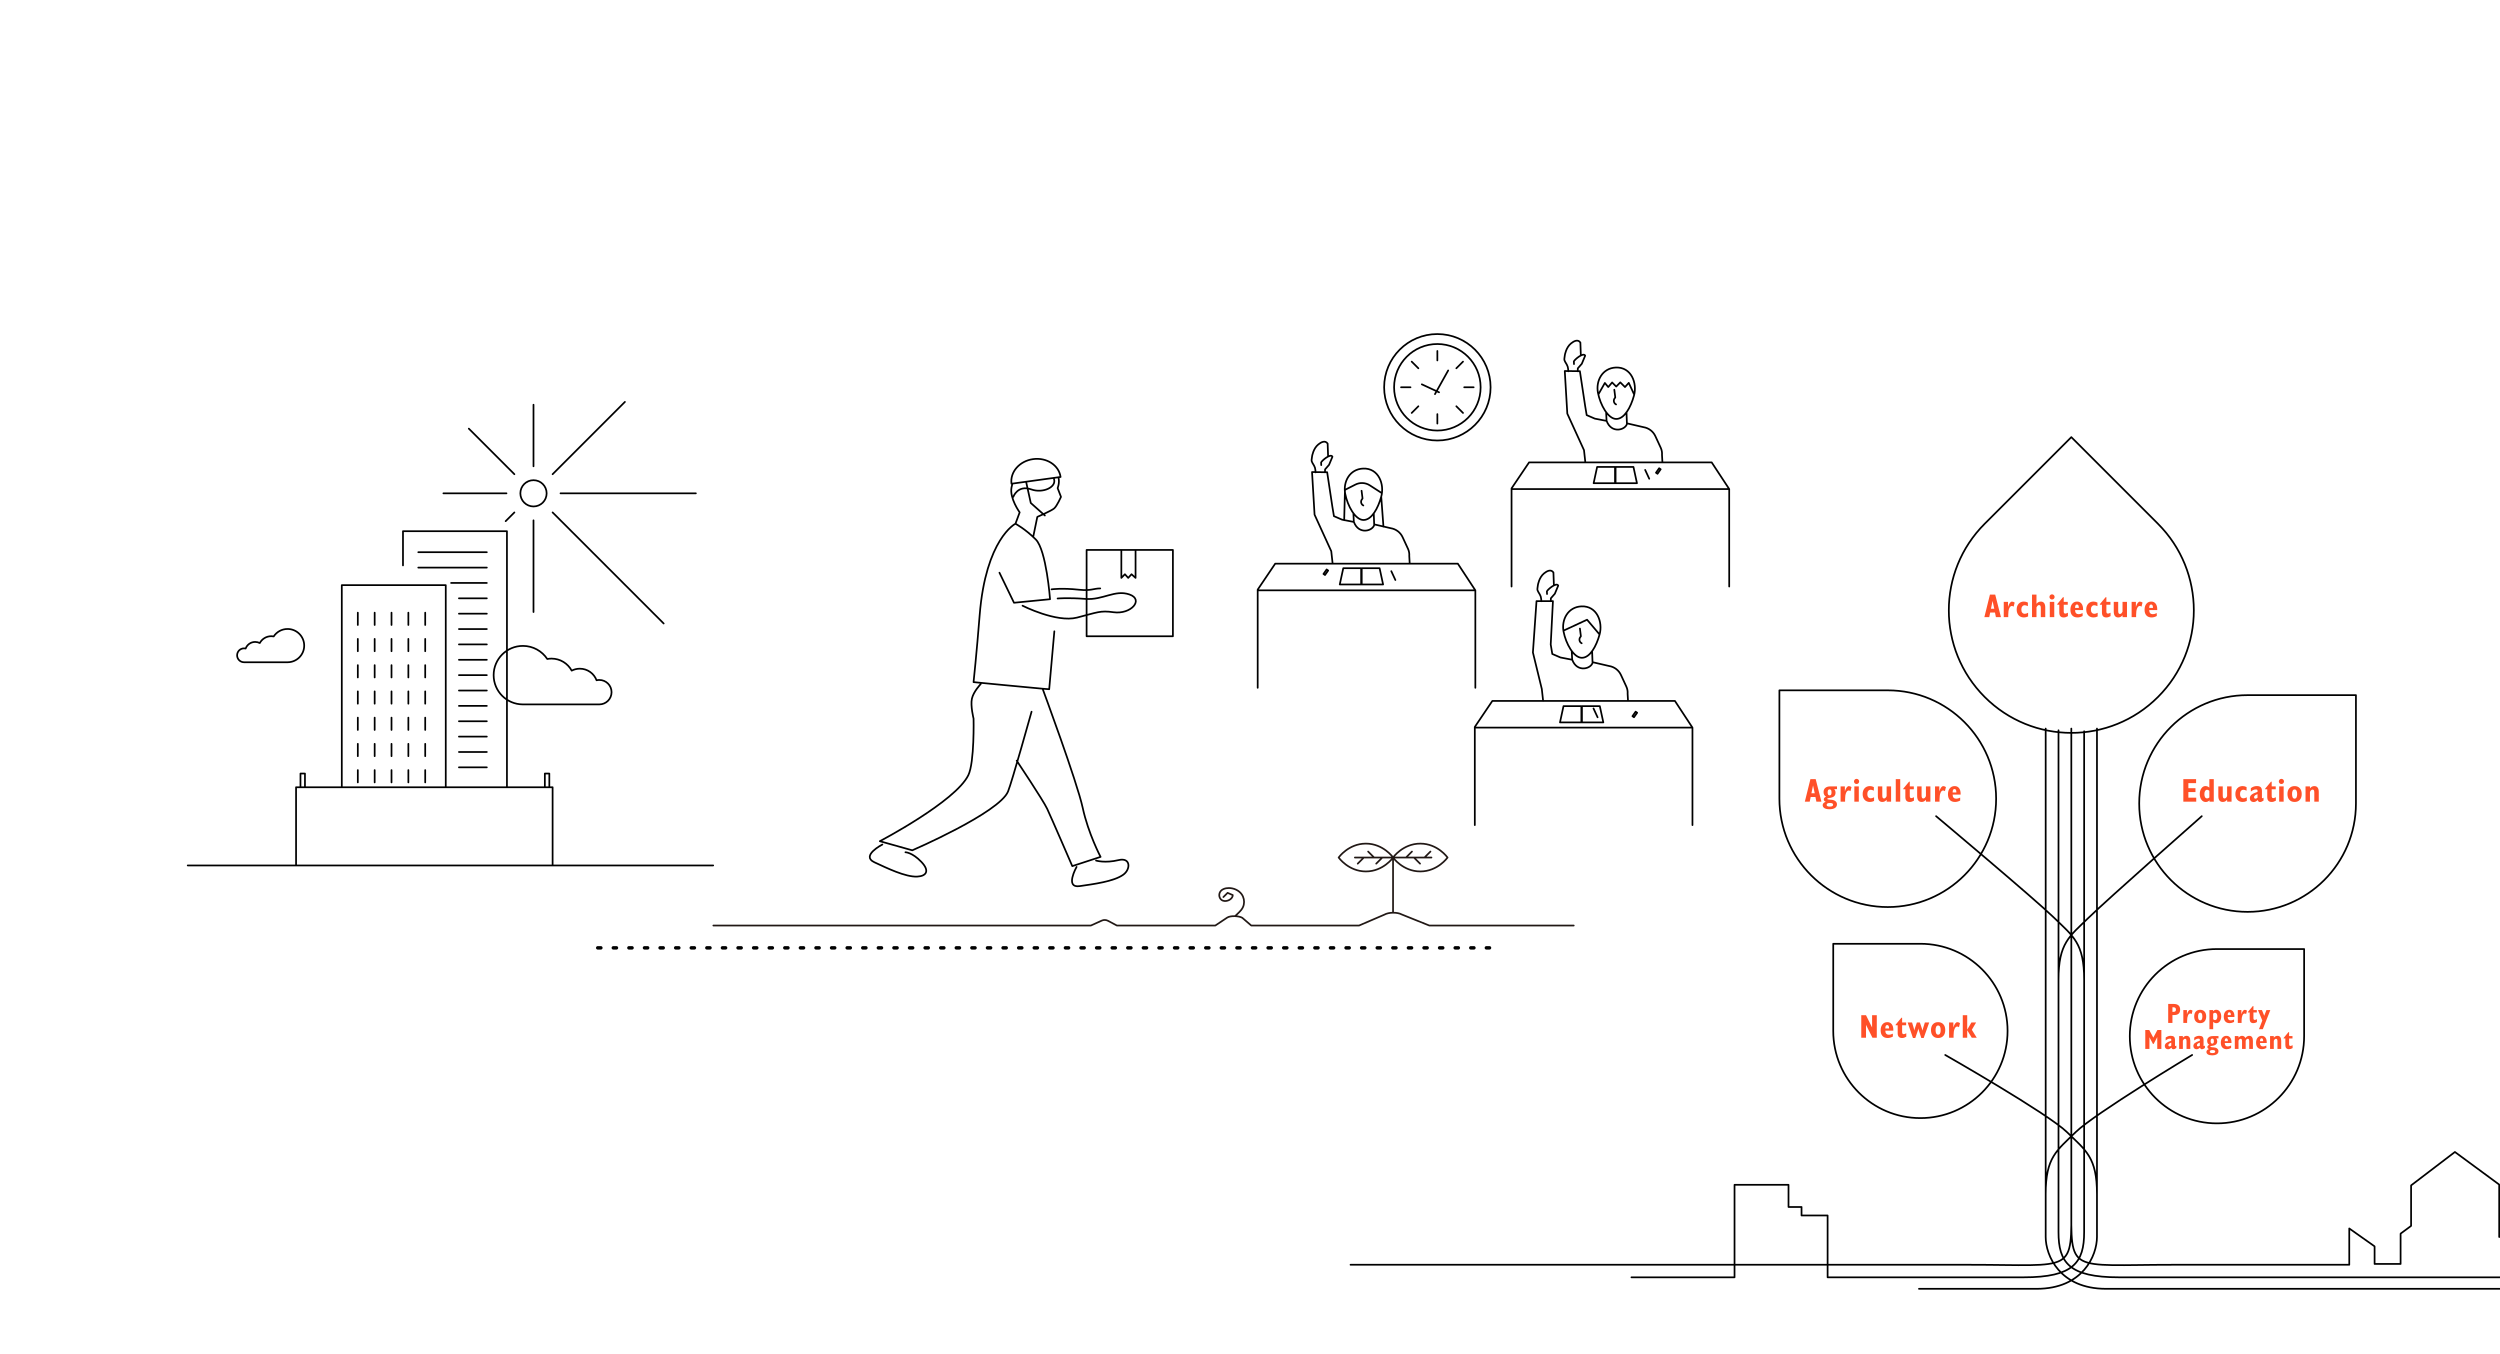 <svg xmlns="http://www.w3.org/2000/svg" width="1440" height="780" viewBox="0 0 1440 780"><defs><style>.cls-1,.cls-2{stroke:#000;}.cls-1,.cls-2,.cls-3{fill:none;stroke-linecap:round;stroke-linejoin:round;}.cls-4{fill:#ff5028;stroke-width:0px;}.cls-2{stroke-dasharray:0 0 1.796 7.184;stroke-width:2px;}.cls-3{stroke:#211815;}</style></defs><line class="cls-2" x1="344.298" y1="545.96" x2="861.973" y2="545.96"/><path class="cls-3" d="M410.896,533.103h217.458l6.284-2.842c1.139-.515,2.452-.473,3.556.114l5.13,2.728h56.695l6.831-4.557c1.856-1.238,6.807-1.049,8.713.11l5.159,4.447h62.11l14.582-6.267c2.524-1.452,7.504-1.484,10.056-.082l15.813,6.349h83.188M771.059,493.935s5.646,8.016,15.699,8.016,15.699-8.016,15.699-8.016c0,0-5.646-8.016-15.699-8.016s-15.699,8.016-15.699,8.016ZM833.792,493.935s-5.646-8.016-15.699-8.016-15.699,8.016-15.699,8.016c0,0,5.646,8.016,15.699,8.016s15.699-8.016,15.699-8.016ZM711.494,527.634c.313-.314.634-.619.955-.924,1.728-1.636,3.434-3.164,3.963-5.589.458-2.099.004-4.356-1.25-6.083-1.647-2.268-4.554-3.515-7.313-3.53-2.061-.011-4.582.71-5.346,2.858-.602,1.696.136,3.797,1.898,4.424,2.379.847,5.675-.96,5.675-3.22l-2.984-1.284-2.418,2.418M824.51,493.935h-22.116v31.639M802.394,493.935h-21.975M788.048,490.498l3.194,3.194M785.253,494.268l-3.194,3.194M792.705,497.462l3.194-3.194M814.751,494.268l3.194,3.194M820.739,493.691l3.194-3.194M810.094,493.691l3.194-3.194"/><path class="cls-1" d="M849.487,475.253v-56.541l10.098-14.965h105.175l10.098,15.366v56.14M849.446,419.112h125.061M910.869,406.743h-10.299l-2.02,9.352h12.319v-9.352ZM921.495,406.743h-10.299v9.352h12.319l-2.02-9.352ZM917.863,408.084l2.354,5.087M942.999,410.547l-.881-.622-1.827,2.589.881.622,1.827-2.589ZM937.731,403.598l-.222-4.026c.11-1.402-.142-2.809-.733-4.085l-3.102-6.708c-1.272-2.75-3.832-4.685-6.825-5.158l-9.425-2.184c-.773,3.895-9.068,6.124-11.814-1.421l-6.791-1.309-4.698-2.029-.907-5.441,1.281-24.987h-9.466l-2.069,29.573,5.128,21.042.762,6.918M905.56,379.694l-.239-4.721M917.293,381.535l-.239-6.562M893.247,346.305l.042-1.694,2.305-2.633,1.952-4.687c-1.09-2.129-6.389,2.552-6.539,3.361l.083,1.497M895.027,336.874l-.251-7.118c-1.448-2.134-3.841-.749-5.357.473-2.941,2.368-3.589,6.748-3.589,6.748-.46,3.378-.576,2.533,1.127,5.486h0c.438.759.697,1.608.758,2.482l.127,1.378M910.929,349.266c-7.767.333-11.635,7.627-10.319,14.535,1.331,6.99,5.853,15.09,10.541,15.09s8.331-6.649,10.208-13.425c1.997-7.212-1.544-16.58-10.43-16.199ZM910.036,362.049h0s.561,4.44.561,4.44l-.409.581c-.824,1.173-.42,2.803.857,3.455h0M921.359,365.465l-7.21-8.515-13.22,6.138"/><path class="cls-1" d="M724.429,396.166v-56.541l10.098-14.965h105.175l10.098,15.366v56.14M724.387,340.026h125.061M784.021,327.299h-10.299l-2.02,9.352h12.319v-9.352ZM794.647,327.299h-10.299v9.352h12.319l-2.02-9.352ZM803.739,334.084l-2.354-5.087M765.025,328.625l-.881-.622-1.827,2.589.881.622,1.827-2.589ZM811.959,324.225l-.222-4.026c.11-1.402-.142-2.809-.733-4.085l-3.102-6.708c-1.272-2.75-3.832-4.685-6.825-5.158l-9.425-2.184c-.773,3.895-9.068,6.124-11.814-1.421l-6.791-1.309-4.698-2.029-.907-5.441-3-19.855-8.711-.104,1.458,24.545,9.616,21.042.762,6.918M779.789,300.322l-.239-4.721M791.521,302.162l-.239-6.562M763.194,272.064l.042-1.694,2.305-2.633,1.952-4.687c-1.09-2.129-6.389,2.552-6.539,3.361l.083,1.497M764.973,262.633l-.251-7.118c-1.448-2.134-3.841-.749-5.357.473-2.941,2.368-3.589,6.748-3.589,6.748-.46,3.378-.576,2.533,1.127,5.486h0c.438.759.697,1.608.758,2.482l.127,1.378M785.158,269.893c-7.767.333-11.635,7.627-10.319,14.535,1.331,6.99,5.853,15.09,10.541,15.09s8.331-6.649,10.208-13.425c1.997-7.212-1.544-16.58-10.43-16.199ZM784.264,282.677h0s.561,4.44.561,4.44l-.409.581c-.824,1.173-.42,2.803.857,3.455h0M774.248,299.643l.45-17.426M795.587,286.093l1.276,17.296M795.591,283.812l-6.567-4.247c-2.498-1.615-5.665-1.781-8.318-.436l-5.892,2.987"/><path class="cls-1" d="M870.654,337.837v-56.541l10.098-14.965h105.175l10.098,15.366v56.14M870.613,281.697h125.061M930.246,268.97h-10.299l-2.02,9.352h12.319v-9.352ZM940.872,268.97h-10.299v9.352h12.319l-2.02-9.352ZM947.61,270.669l2.354,5.087M956.552,270.317l-.881-.622-1.827,2.589.881.622,1.827-2.589ZM957.537,266.025l-.222-4.026c.11-1.402-.142-2.809-.733-4.085l-3.102-6.708c-1.272-2.75-3.832-4.685-6.825-5.158l-9.425-2.184c-.773,3.895-9.068,6.124-11.814-1.421l-6.791-1.309-4.698-2.029-.907-5.441-3-19.855-8.711-.104,1.458,24.545,9.616,21.042.762,6.918M925.127,237.401l.239,4.721M937.099,243.962l-.239-6.562M908.772,213.864l.042-1.694,2.305-2.633,1.952-4.687c-1.09-2.129-6.389,2.552-6.539,3.361l.083,1.497M910.551,204.433l-.251-7.118c-1.448-2.134-3.841-.749-5.357.473-2.941,2.368-3.589,6.748-3.589,6.748-.46,3.378-.576,2.533,1.127,5.486h0c.438.759.697,1.608.758,2.482l.127,1.378M930.735,211.693c-7.767.333-11.635,7.627-10.319,14.535,1.331,6.99,5.853,15.09,10.541,15.09s8.331-6.649,10.208-13.425c1.997-7.212-1.544-16.58-10.43-16.199ZM929.842,224.477h0s.561,4.44.561,4.44l-.409.581c-.824,1.173-.42,2.803.857,3.455h0M941.269,227.247l-3.099-6.714-2.181,2.41-2.697-2.697-2.353,2.41-2.353-2.353-2.238,2.64-1.951-2.353-3.673,6.485"/><path class="cls-1" d="M858.575,223.075c0,16.932-13.726,30.657-30.657,30.657s-30.657-13.726-30.657-30.657,13.726-30.657,30.657-30.657,30.657,13.726,30.657,30.657ZM827.917,198.154c-13.764,0-24.921,11.158-24.921,24.921s11.158,24.921,24.921,24.921,24.921-11.158,24.921-24.921-11.158-24.921-24.921-24.921ZM827.917,202.171v5.435M827.917,238.544v5.435M848.821,223.075h-5.435M812.448,223.075h-5.435M842.698,208.294l-3.843,3.843M816.979,234.014l-3.843,3.843M842.698,237.857l-3.843-3.843M813.136,208.294l3.843,3.843M827.917,202.171v5.435M827.917,238.544v5.435M848.821,223.075h-5.435M812.448,223.075h-5.435M842.698,208.294l-3.843,3.843M816.979,234.014l-3.843,3.843M842.698,237.857l-3.843-3.843M813.136,208.294l3.843,3.843M826.542,227.013l7.611-13.63M828.89,225.975l-9.912-4.602"/><path class="cls-1" d="M609.173,344.743s5.785-.574,15.98.227c10.195.801,17.003-5.494,25.442-2.546,8.439,2.948.886,11.641-9.239,10.22-7.643-1.072-9.073.041-20.984,3.089-11.911,3.048-31.388-6.844-31.388-6.844M620.104,499.351s-6.98,12.329,1.776,11.057c7.866-1.143,19.71-2.643,25.151-6.598,4.358-3.167,4.253-10.064-2.664-8.407-7.878,1.888-13.04.286-13.04.286M508.237,486.447s-12.613,6.487-4.592,10.217c7.205,3.351,17.932,8.581,24.656,8.253,5.385-.262,7.311-3.357,2.393-8.488-5.265-5.492-9.163-5.532-9.163-5.532M575.683,329.875l8.382,17.314,20.759-2.043s-2.096-28.31-8.236-34.438c-6.14-6.128-11.695-9.046-11.695-9.046,0,0-17.104,8.662-20.612,52.725-1.763,22.142-3.509,38.519-3.509,38.519,0,0,35.963,3.502,39.764,3.794l3.801.292,2.971-33.36M585.624,438.136s15.204,22.761,17.543,27.722c2.339,4.961,14.473,33.028,14.473,33.028l16.293-5.326s-7.083-13.403-10.299-28.286c-3.216-14.882-23.098-68.575-23.098-68.575M564.917,393.979s-4.231,4.412-5.108,8.497c-.877,4.085.963,11.44.963,11.44,0,0,.579,25.199-3.015,32.591-7.399,15.22-50.978,38.022-50.978,38.022l18.712,5.253s50.072-21.631,55.136-33.874c2.198-5.313,13.552-45.969,13.552-45.969M605.675,339.465s5.812-.868,15.98.227c6.678.719,8.345-.757,12.078-.758M595.171,309.031l2.323-11.302s8.13-3.478,9.748-4.914c1.617-1.436,3.898-6.614,3.898-6.614l-1.949-5.058s1.283-2.889.486-6.195M584.863,301.786l2.468-6.665s-5.884-8.089-4.706-14.322c.138-.733.308-1.456.508-2.164M583.646,286.2s2.533-7.118,10.418-4.288c6.603,2.37,14.633-1.3,13.036-6.01M610.888,274.733h0c-.931-6.755-8.014-11.359-15.82-10.283h0c-7.806,1.076-13.379,7.424-12.448,14.179h0s28.268-3.897,28.268-3.897ZM591.027,277.471l2.697,12.242,8.103,7.219M675.591,316.778h-49.709v49.709h49.709v-49.709ZM645.893,316.778v16.093l2.058-2.104,1.887,2.104,1.919-2.104,2.322,2.104v-16.093"/><path class="cls-1" d="M314.861,284.155c0,4.179-3.388,7.567-7.567,7.567s-7.567-3.388-7.567-7.567,3.388-7.567,7.567-7.567,7.567,3.388,7.567,7.567ZM307.294,268.589v-35.47M307.294,352.531v-52.811M322.859,284.155h77.954M255.399,284.155h36.329M359.95,231.499l-41.65,41.65M291.26,300.188l5.027-5.027M318.3,295.161l63.973,63.973M270.035,246.895l26.253,26.253M256.755,453.451v-116.4h-59.881v116.4M291.999,453.451v-147.479h-59.881v19.696M345.223,391.657c-.552,0-1.088.063-1.603.186-1.46-3.901-5.223-6.682-9.634-6.682-1.688,0-3.28.409-4.687,1.13-2.229-4.129-6.592-6.937-11.618-6.937-.839,0-1.656.08-2.452.228-3.015-4.549-8.179-7.542-14.044-7.542-9.304,0-16.847,7.542-16.847,16.847s7.542,16.847,16.847,16.847h44.037c3.885,0,7.038-3.153,7.038-7.038s-3.153-7.038-7.038-7.038ZM136.573,377.453c0,2.211,1.794,4.005,4.005,4.005h6.393s9.277,0,9.277,0h9.386c5.294,0,9.586-4.291,9.586-9.586s-4.291-9.586-9.586-9.586c-3.337,0-6.276,1.703-7.991,4.292-.453-.085-.918-.13-1.395-.13-2.86,0-5.342,1.598-6.611,3.947-.8-.411-1.706-.643-2.667-.643-2.51,0-4.651,1.583-5.481,3.802-.293-.07-.598-.106-.912-.106-2.211,0-4.005,1.794-4.005,4.004ZM240.935,318.079h39.47M240.935,326.93h39.47M259.833,335.781h20.572M264.351,344.632h16.054M264.351,353.483h16.054M264.351,362.333h16.054M264.351,371.184h16.054M264.351,380.035h16.054M264.351,388.886h16.054M264.351,397.737h16.054M264.351,406.588h16.054M264.351,415.439h16.054M264.351,424.29h16.054M264.351,433.141h16.054M264.351,441.992h16.054M206.101,352.904v7.084M215.806,352.904v7.084M225.511,352.904v7.084M235.216,352.904v7.084M244.921,352.904v7.084M206.101,368.016v7.084M215.806,368.016v7.084M225.511,368.016v7.084M235.216,368.016v7.084M244.921,368.016v7.084M206.101,383.128v7.084M215.806,383.128v7.084M225.511,383.128v7.084M235.216,383.128v7.084M244.921,383.128v7.084M206.101,398.24v7.084M215.806,398.24v7.084M225.511,398.24v7.084M235.216,398.24v7.084M244.921,398.24v7.084M206.101,413.352v7.084M215.806,413.352v7.084M225.511,413.352v7.084M235.216,413.352v7.084M244.921,413.352v7.084M206.101,428.464v7.084M215.806,428.464v7.084M225.511,428.464v7.084M235.216,428.464v7.084M244.921,428.464v7.084M206.101,443.576v7.084M215.806,443.576v7.084M225.511,443.576v7.084M235.216,443.576v7.084M244.921,443.576v7.084M318.3,498.495v-45.043h-147.769v45.043M108.135,498.495h302.651M175.652,445.566h-2.581v7.885h2.581v-7.885ZM316.41,445.566h-2.581v7.885h2.581v-7.885Z"/><path class="cls-4" d="M1142.992,355.483l3.21-12.979h3.043l3.303,12.979h-2.904l-.538-2.681h-2.755l-.547,2.681h-2.811ZM1146.786,350.622h1.902l-.965-4.49-.937,4.49ZM1154.161,355.483v-8.795h2.458v2.922c.322-1.027.674-1.797,1.058-2.31.383-.513.795-.77,1.234-.77.26,0,.518.046.775.139.257.093.512.232.765.417l-.603,2.356c-.161-.136-.326-.237-.496-.302-.17-.065-.342-.097-.515-.097-.625,0-1.129.455-1.512,1.364-.384.909-.575,2.131-.575,3.665v1.41h-2.588ZM1168.187,355.084c-.396.192-.79.334-1.183.427-.393.093-.79.139-1.192.139-1.287,0-2.309-.41-3.066-1.229-.758-.819-1.136-1.928-1.136-3.326s.382-2.514,1.146-3.349c.764-.835,1.783-1.252,3.057-1.252.371,0,.74.048,1.109.144.368.096.747.24,1.136.431v2.069c-.359-.173-.69-.305-.993-.394-.303-.09-.569-.135-.798-.135-.6,0-1.079.224-1.438.673-.359.448-.538,1.053-.538,1.814,0,.773.178,1.375.533,1.804.355.43.849.645,1.48.645.266,0,.546-.046.84-.139.294-.093.642-.247,1.044-.464v2.143ZM1170.441,355.483v-12.979h2.57v5.288c.383-.458.771-.785,1.164-.983.393-.198.846-.297,1.359-.297.823,0,1.45.291,1.883.872.433.581.649,1.426.649,2.533v5.566h-2.551v-5.186c0-.637-.079-1.092-.237-1.364-.158-.272-.419-.408-.784-.408-.297,0-.561.107-.793.32s-.462.558-.691,1.034v5.604h-2.57ZM1180.478,343.84c0-.414.144-.768.431-1.062.288-.294.638-.441,1.053-.441s.767.145,1.058.436c.291.291.436.646.436,1.067,0,.408-.146.756-.436,1.044-.291.288-.643.431-1.058.431-.408,0-.758-.144-1.048-.431-.291-.288-.436-.635-.436-1.044ZM1180.682,355.483v-8.795h2.57v8.795h-2.57ZM1188.298,343.97h.417v2.718h2.319v1.633h-2.319v3.934c0,.408.076.707.227.895.151.189.394.283.728.283.148,0,.331-.039.547-.116.216-.077.516-.209.9-.394v1.976c-.415.254-.821.442-1.22.566s-.806.186-1.22.186c-.847,0-1.48-.237-1.897-.71s-.626-1.192-.626-2.157v-4.462h-1.178v-.362l3.321-3.989ZM1199.588,353.145v1.688c-.513.272-1.018.476-1.512.612-.495.136-.971.204-1.429.204-1.305,0-2.313-.383-3.024-1.15-.711-.767-1.067-1.859-1.067-3.275,0-1.447.348-2.594,1.044-3.442.696-.847,1.634-1.271,2.816-1.271,1.07,0,1.911.394,2.523,1.183s.918,1.879.918,3.27c0,.037-.003.108-.009.213-.006.105-.009.186-.009.241h-4.583v.111c0,.724.179,1.279.538,1.665.359.387.869.58,1.531.58.322,0,.657-.048,1.007-.144.349-.096.768-.258,1.257-.487ZM1195.256,350.167h2.143v-.102c0-.637-.088-1.109-.264-1.415s-.447-.459-.812-.459c-.353,0-.619.15-.798.45-.179.3-.269.744-.269,1.331v.195ZM1208.253,355.084c-.396.192-.79.334-1.183.427-.393.093-.79.139-1.192.139-1.287,0-2.309-.41-3.066-1.229-.758-.819-1.136-1.928-1.136-3.326s.382-2.514,1.146-3.349c.764-.835,1.783-1.252,3.057-1.252.371,0,.74.048,1.109.144.368.096.747.24,1.136.431v2.069c-.359-.173-.69-.305-.993-.394-.303-.09-.569-.135-.798-.135-.6,0-1.079.224-1.438.673-.359.448-.538,1.053-.538,1.814,0,.773.178,1.375.533,1.804.355.43.849.645,1.48.645.266,0,.546-.046.84-.139.294-.093.642-.247,1.044-.464v2.143ZM1212.863,343.97h.417v2.718h2.319v1.633h-2.319v3.934c0,.408.076.707.227.895.151.189.394.283.728.283.148,0,.331-.039.547-.116.216-.077.516-.209.9-.394v1.976c-.415.254-.821.442-1.22.566s-.806.186-1.22.186c-.847,0-1.48-.237-1.897-.71s-.626-1.192-.626-2.157v-4.462h-1.178v-.362l3.321-3.989ZM1222.575,354.379c-.371.452-.755.776-1.15.974-.396.198-.854.297-1.373.297-.823,0-1.45-.291-1.883-.872-.433-.581-.649-1.422-.649-2.523v-5.566h2.551v5.186c0,.637.079,1.09.237,1.359s.419.404.784.404c.297,0,.561-.105.793-.315.232-.21.462-.553.691-1.03v-5.604h2.57v8.795h-2.533l-.037-1.104ZM1227.816,355.483v-8.795h2.458v2.922c.322-1.027.674-1.797,1.058-2.31.383-.513.795-.77,1.234-.77.26,0,.518.046.775.139.257.093.512.232.765.417l-.603,2.356c-.161-.136-.326-.237-.496-.302-.17-.065-.342-.097-.515-.097-.625,0-1.129.455-1.512,1.364-.384.909-.575,2.131-.575,3.665v1.41h-2.588ZM1242.297,353.145v1.688c-.513.272-1.018.476-1.512.612-.495.136-.971.204-1.429.204-1.305,0-2.313-.383-3.024-1.15-.711-.767-1.067-1.859-1.067-3.275,0-1.447.348-2.594,1.044-3.442.696-.847,1.634-1.271,2.816-1.271,1.07,0,1.911.394,2.523,1.183s.918,1.879.918,3.27c0,.037-.003.108-.009.213-.006.105-.009.186-.009.241h-4.583v.111c0,.724.179,1.279.538,1.665.359.387.869.58,1.531.58.322,0,.657-.048,1.007-.144.349-.096.768-.258,1.257-.487ZM1237.965,350.167h2.143v-.102c0-.637-.088-1.109-.264-1.415s-.447-.459-.812-.459c-.353,0-.619.15-.798.45-.179.3-.269.744-.269,1.331v.195Z"/><path class="cls-4" d="M1039.586,461.763l3.21-12.979h3.043l3.303,12.979h-2.904l-.538-2.681h-2.755l-.547,2.681h-2.811ZM1043.38,456.902h1.902l-.965-4.49-.937,4.49ZM1051.859,458.933c-.495-.278-.866-.643-1.113-1.095-.248-.451-.371-.993-.371-1.624,0-1.027.343-1.824,1.03-2.394.687-.569,1.648-.854,2.885-.854h3.822v1.596h-1.614c.266.291.459.597.58.918.121.322.181.693.181,1.113,0,.792-.226,1.432-.677,1.92-.452.489-1.12.816-2.004.983-.266.056-.609.105-1.03.148-.693.074-1.039.235-1.039.482,0,.291.529.458,1.586.501.26.012.458.022.594.028,1.039.05,1.866.315,2.482.798.615.482.923,1.098.923,1.846,0,.897-.38,1.593-1.141,2.087-.761.495-1.831.742-3.21.742-1.225,0-2.177-.209-2.857-.626-.68-.417-1.021-1-1.021-1.749,0-.433.153-.815.459-1.146.306-.331.75-.589,1.331-.775-.39-.142-.677-.326-.863-.552-.186-.226-.278-.496-.278-.812,0-.359.114-.669.343-.932.229-.263.563-.465,1.002-.608ZM1054.048,462.505c-.637,0-1.113.091-1.429.274-.315.182-.473.459-.473.83,0,.34.15.589.45.747.3.158.771.237,1.415.237.6,0,1.059-.09,1.378-.269.318-.179.478-.436.478-.77,0-.359-.148-.623-.445-.793-.297-.17-.755-.255-1.373-.255ZM1052.731,456.401c0,.6.091,1.039.274,1.317.182.278.465.417.849.417.39,0,.671-.136.844-.408.173-.272.26-.714.26-1.327s-.087-1.053-.26-1.322c-.173-.269-.455-.404-.844-.404s-.674.139-.854.417c-.179.278-.269.714-.269,1.308ZM1060.18,461.763v-8.795h2.458v2.922c.322-1.027.674-1.797,1.058-2.31.383-.513.795-.77,1.234-.77.26,0,.518.046.775.139.257.093.512.232.765.417l-.603,2.356c-.161-.136-.326-.237-.496-.302-.17-.065-.342-.097-.515-.097-.625,0-1.129.455-1.512,1.364-.384.909-.575,2.131-.575,3.665v1.41h-2.588ZM1067.898,450.12c0-.414.144-.768.431-1.062.288-.294.638-.441,1.053-.441s.767.145,1.058.436c.291.291.436.646.436,1.067,0,.408-.146.756-.436,1.044-.291.288-.643.431-1.058.431-.408,0-.758-.144-1.048-.431-.291-.288-.436-.635-.436-1.044ZM1068.102,461.763v-8.795h2.57v8.795h-2.57ZM1079.466,461.364c-.396.192-.79.334-1.183.427-.393.093-.79.139-1.192.139-1.287,0-2.309-.41-3.066-1.229-.758-.819-1.136-1.928-1.136-3.326s.382-2.514,1.146-3.349c.764-.835,1.783-1.252,3.057-1.252.371,0,.74.048,1.109.144.368.096.747.24,1.136.431v2.069c-.359-.173-.69-.305-.993-.394-.303-.09-.569-.135-.798-.135-.6,0-1.079.224-1.438.673-.359.448-.538,1.053-.538,1.814,0,.773.178,1.375.533,1.804.355.43.849.645,1.48.645.266,0,.546-.046.84-.139.294-.093.642-.247,1.044-.464v2.143ZM1086.701,460.659c-.371.452-.755.776-1.15.974-.396.198-.854.297-1.373.297-.823,0-1.45-.291-1.883-.872-.433-.581-.649-1.422-.649-2.523v-5.566h2.551v5.186c0,.637.079,1.09.237,1.359s.419.404.784.404c.297,0,.561-.105.793-.315.232-.21.462-.553.691-1.03v-5.604h2.57v8.795h-2.533l-.037-1.104ZM1091.961,461.763v-12.979h2.57v12.979h-2.57ZM1099.623,450.25h.417v2.718h2.319v1.633h-2.319v3.934c0,.408.076.707.227.895.151.189.394.283.728.283.148,0,.331-.039.547-.116.216-.077.516-.209.9-.394v1.976c-.415.254-.821.442-1.22.566s-.806.186-1.22.186c-.847,0-1.48-.237-1.897-.71s-.626-1.192-.626-2.157v-4.462h-1.178v-.362l3.321-3.989ZM1109.336,460.659c-.371.452-.755.776-1.15.974-.396.198-.854.297-1.373.297-.823,0-1.45-.291-1.883-.872-.433-.581-.649-1.422-.649-2.523v-5.566h2.551v5.186c0,.637.079,1.09.237,1.359s.419.404.784.404c.297,0,.561-.105.793-.315.232-.21.462-.553.691-1.03v-5.604h2.57v8.795h-2.533l-.037-1.104ZM1114.577,461.763v-8.795h2.458v2.922c.322-1.027.674-1.797,1.058-2.31.383-.513.795-.77,1.234-.77.26,0,.518.046.775.139.257.093.512.232.765.417l-.603,2.356c-.161-.136-.326-.237-.496-.302-.17-.065-.342-.097-.515-.097-.625,0-1.129.455-1.512,1.364-.384.909-.575,2.131-.575,3.665v1.41h-2.588ZM1129.058,459.425v1.688c-.513.272-1.018.476-1.512.612-.495.136-.971.204-1.429.204-1.305,0-2.313-.383-3.024-1.15-.711-.767-1.067-1.859-1.067-3.275,0-1.447.348-2.594,1.044-3.442.696-.847,1.634-1.271,2.816-1.271,1.07,0,1.911.394,2.523,1.183s.918,1.879.918,3.27c0,.037-.003.108-.009.213-.006.105-.009.186-.009.241h-4.583v.111c0,.724.179,1.279.538,1.665.359.387.869.58,1.531.58.322,0,.657-.048,1.007-.144.349-.096.768-.258,1.257-.487ZM1124.726,456.447h2.143v-.102c0-.637-.088-1.109-.264-1.415s-.447-.459-.812-.459c-.353,0-.619.15-.798.45-.179.3-.269.744-.269,1.331v.195Z"/><path class="cls-4" d="M1072.088,597.727v-12.979h2.718l3.516,7.088v-7.088h2.709v12.979h-2.505l-3.702-7.413v7.413h-2.737ZM1090.29,595.389v1.688c-.513.272-1.018.476-1.512.612-.495.136-.971.204-1.429.204-1.305,0-2.313-.383-3.024-1.15-.711-.767-1.067-1.859-1.067-3.275,0-1.447.348-2.594,1.044-3.442.696-.847,1.634-1.271,2.816-1.271,1.07,0,1.911.394,2.523,1.183s.918,1.879.918,3.27c0,.037-.003.108-.009.213-.006.105-.009.186-.009.241h-4.583v.111c0,.724.179,1.279.538,1.665.359.387.869.58,1.531.58.322,0,.657-.048,1.007-.144.349-.096.768-.258,1.257-.487ZM1085.957,592.411h2.143v-.102c0-.637-.088-1.109-.264-1.415s-.447-.459-.812-.459c-.353,0-.619.15-.798.45-.179.3-.269.744-.269,1.331v.195ZM1095.206,586.214h.417v2.718h2.319v1.633h-2.319v3.934c0,.408.076.707.227.895.151.189.394.283.728.283.148,0,.331-.039.547-.116.216-.077.516-.209.9-.394v1.976c-.415.254-.821.442-1.22.566s-.806.186-1.22.186c-.847,0-1.48-.237-1.897-.71s-.626-1.192-.626-2.157v-4.462h-1.178v-.362l3.321-3.989ZM1101.857,597.894l-3.052-8.962h2.542l.983,3.303c.062.192.142.544.241,1.058.031.161.052.281.065.362.037-.235.083-.465.139-.691.056-.226.117-.438.186-.635l1.16-3.396h1.707l1.085,3.191c.074.198.148.428.223.691.074.263.145.543.213.84.062-.353.186-.844.371-1.475l.009-.037.993-3.21h2.505l-3.191,8.962h-1.354l-1.382-4.23c-.062-.179-.118-.379-.167-.598-.05-.219-.096-.462-.139-.728-.043.266-.091.504-.144.714-.053.21-.113.408-.181.594l-1.475,4.249h-1.336ZM1112.247,593.339c0-1.422.368-2.542,1.104-3.358.736-.816,1.738-1.225,3.006-1.225s2.26.408,2.997,1.225c.736.816,1.104,1.936,1.104,3.358s-.366,2.53-1.099,3.34c-.733.81-1.733,1.215-3.001,1.215-1.274,0-2.278-.405-3.01-1.215-.733-.81-1.099-1.923-1.099-3.34ZM1114.891,593.339c0,.866.124,1.523.371,1.971.247.448.612.673,1.095.673s.849-.226,1.099-.677c.25-.451.376-1.107.376-1.967,0-.866-.127-1.526-.38-1.981-.254-.455-.619-.682-1.095-.682-.482,0-.847.227-1.095.682-.248.455-.371,1.115-.371,1.981ZM1122.674,597.727v-8.795h2.458v2.922c.322-1.027.674-1.797,1.058-2.31.383-.513.795-.77,1.234-.77.26,0,.518.046.775.139.257.093.512.232.765.417l-.603,2.356c-.161-.136-.326-.237-.496-.302-.17-.065-.342-.097-.515-.097-.625,0-1.129.455-1.512,1.364-.384.909-.575,2.131-.575,3.665v1.41h-2.588ZM1130.559,597.727v-12.979h2.551v8.359l2.431-4.175h2.7l-2.468,4.23,2.83,4.564h-2.876l-2.616-4.314v4.314h-2.551Z"/><path class="cls-4" d="M1248.878,589.198v-10.93h3.133c1.24,0,2.174.276,2.805.828.63.552.945,1.37.945,2.453,0,1.052-.3,1.837-.898,2.355-.599.518-1.505.777-2.719.777h-.82v4.516h-2.445ZM1251.323,582.831h.469c.573,0,.974-.098,1.203-.293.229-.195.344-.53.344-1.004,0-.464-.124-.806-.371-1.027-.248-.221-.634-.332-1.16-.332h-.484v2.656ZM1257.596,589.198v-7.406h2.07v2.461c.271-.865.568-1.513.891-1.945.323-.432.669-.648,1.039-.648.219,0,.436.039.652.117.216.078.431.195.645.352l-.508,1.984c-.135-.115-.275-.199-.418-.254-.143-.055-.288-.082-.434-.082-.526,0-.951.383-1.273,1.148-.323.766-.484,1.794-.484,3.086v1.188h-2.18ZM1263.853,585.503c0-1.198.31-2.141.93-2.828.62-.688,1.463-1.031,2.531-1.031,1.062,0,1.904.344,2.523,1.031.62.688.93,1.63.93,2.828s-.309,2.13-.926,2.812c-.617.682-1.46,1.023-2.527,1.023-1.073,0-1.918-.341-2.535-1.023-.617-.682-.926-1.62-.926-2.812ZM1266.08,585.503c0,.729.104,1.283.312,1.66.208.378.516.566.922.566s.715-.19.926-.57c.211-.38.316-.932.316-1.656,0-.729-.107-1.285-.32-1.668-.214-.383-.521-.574-.922-.574-.406,0-.714.191-.922.574-.208.383-.312.939-.312,1.668ZM1272.634,592.831v-11.039h2.055l.047.672c.24-.276.512-.484.816-.625s.634-.211.988-.211c.844,0,1.535.359,2.074,1.078s.809,1.651.809,2.797c0,1.109-.266,2.029-.797,2.758-.531.729-1.182,1.094-1.953,1.094-.359,0-.693-.061-1-.184-.307-.122-.604-.316-.891-.582v4.242h-2.148ZM1274.782,583.854v3.203c.172.172.348.3.527.383.18.083.366.125.559.125.411,0,.736-.188.973-.562.237-.375.355-.891.355-1.547,0-.672-.119-1.19-.355-1.555-.237-.365-.572-.547-1.004-.547-.198,0-.383.04-.555.121-.172.081-.339.207-.5.379ZM1286.813,587.229v1.422c-.432.229-.857.401-1.273.516-.417.115-.818.172-1.203.172-1.099,0-1.948-.323-2.547-.969-.599-.646-.898-1.565-.898-2.758,0-1.219.293-2.185.879-2.898.586-.714,1.376-1.07,2.371-1.07.901,0,1.609.332,2.125.996s.773,1.582.773,2.754c0,.031-.003.091-.008.18-.005.089-.008.156-.008.203h-3.859v.094c0,.609.151,1.077.453,1.402.302.326.732.488,1.289.488.271,0,.553-.04.848-.121.294-.081.647-.217,1.059-.41ZM1283.165,584.721h1.805v-.086c0-.536-.074-.934-.223-1.191s-.376-.387-.684-.387c-.297,0-.521.126-.672.379-.151.253-.227.626-.227,1.121v.164ZM1288.969,589.198v-7.406h2.07v2.461c.271-.865.568-1.513.891-1.945.323-.432.669-.648,1.039-.648.219,0,.436.039.652.117.216.078.431.195.645.352l-.508,1.984c-.135-.115-.275-.199-.418-.254-.143-.055-.288-.082-.434-.082-.526,0-.951.383-1.273,1.148-.323.766-.484,1.794-.484,3.086v1.188h-2.18ZM1297.624,579.503h.352v2.289h1.953v1.375h-1.953v3.312c0,.344.064.595.191.754.127.159.332.238.613.238.125,0,.279-.032.461-.098.182-.065.435-.176.758-.332v1.664c-.349.214-.691.372-1.027.477s-.678.156-1.027.156c-.714,0-1.246-.199-1.598-.598s-.527-1.004-.527-1.816v-3.758h-.992v-.305l2.797-3.359ZM1301.163,592.831l1.922-5.023-2.484-6.016h2.273l1.328,3.312,1.266-3.312h2.242l-4.336,11.039h-2.211ZM1235.68,604.198v-10.93h2.273l2.352,4.398,2.367-4.398h2.273v10.93h-2.367v-6.852l-2.07,3.969h-.398l-2.031-3.867v6.75h-2.398ZM1250.773,603.401c-.375.344-.719.593-1.031.746s-.635.23-.969.23c-.547,0-.991-.173-1.332-.52-.341-.346-.512-.798-.512-1.355,0-.667.281-1.233.844-1.699.562-.466,1.523-.918,2.883-1.355v-.609c0-.198-.061-.344-.184-.438-.123-.094-.316-.141-.582-.141-.427,0-.848.09-1.262.27s-.814.447-1.199.801v-1.68c.448-.344.91-.6,1.387-.77.477-.169.978-.254,1.504-.254.875,0,1.508.189,1.898.566.391.378.586.988.586,1.832v3.234c0,.094.016.16.047.199s.083.059.156.059c.057,0,.133-.021.227-.062.094-.042.211-.107.352-.195v1.391c-.359.255-.675.44-.945.555-.271.115-.521.172-.75.172-.297,0-.537-.081-.719-.242-.182-.161-.315-.406-.398-.734ZM1250.655,602.323v-1.773c-.578.198-1,.411-1.266.641-.266.229-.398.495-.398.797,0,.255.055.443.164.562.109.12.279.18.508.18.156,0,.319-.035.488-.105.169-.07.337-.171.504-.301ZM1255.186,604.198v-7.406h2.133l.031.93c.312-.38.635-.655.969-.824.333-.169.719-.254,1.156-.254.693,0,1.221.245,1.586.734.365.49.547,1.201.547,2.133v4.688h-2.164v-4.367c0-.547-.065-.932-.195-1.156-.13-.224-.346-.336-.648-.336-.25,0-.477.091-.68.273-.203.182-.398.471-.586.867v4.719h-2.148ZM1267.224,603.401c-.375.344-.719.593-1.031.746s-.635.23-.969.23c-.547,0-.991-.173-1.332-.52-.341-.346-.512-.798-.512-1.355,0-.667.281-1.233.844-1.699.562-.466,1.523-.918,2.883-1.355v-.609c0-.198-.061-.344-.184-.438-.123-.094-.316-.141-.582-.141-.427,0-.848.09-1.262.27s-.814.447-1.199.801v-1.68c.448-.344.91-.6,1.387-.77.477-.169.978-.254,1.504-.254.875,0,1.508.189,1.898.566.391.378.586.988.586,1.832v3.234c0,.094.016.16.047.199s.083.059.156.059c.057,0,.133-.021.227-.062.094-.042.211-.107.352-.195v1.391c-.359.255-.675.44-.945.555-.271.115-.521.172-.75.172-.297,0-.537-.081-.719-.242-.182-.161-.315-.406-.398-.734ZM1267.107,602.323v-1.773c-.578.198-1,.411-1.266.641-.266.229-.398.495-.398.797,0,.255.055.443.164.562.109.12.279.18.508.18.156,0,.319-.035.488-.105.169-.07.337-.171.504-.301ZM1272.583,601.815c-.417-.234-.729-.542-.938-.922-.208-.38-.312-.836-.312-1.367,0-.865.289-1.536.867-2.016.578-.479,1.388-.719,2.43-.719h3.219v1.344h-1.359c.224.245.387.503.488.773.102.271.152.583.152.938,0,.667-.19,1.206-.57,1.617-.38.411-.943.688-1.688.828-.224.047-.513.089-.867.125-.583.062-.875.198-.875.406,0,.245.445.385,1.336.422.219.01.385.018.5.023.875.042,1.572.266,2.09.672.518.406.777.924.777,1.555,0,.755-.32,1.341-.961,1.758-.641.417-1.542.625-2.703.625-1.031,0-1.833-.176-2.406-.527-.573-.352-.859-.843-.859-1.473,0-.365.129-.686.387-.965.258-.279.631-.496,1.121-.652-.328-.12-.57-.275-.727-.465-.156-.19-.234-.418-.234-.684,0-.302.096-.564.289-.785.193-.221.474-.392.844-.512ZM1274.427,604.823c-.537,0-.938.077-1.203.23-.266.154-.398.387-.398.699,0,.286.126.496.379.629.252.133.65.199,1.191.199.505,0,.892-.076,1.16-.227.268-.151.402-.367.402-.648,0-.302-.125-.525-.375-.668-.25-.143-.635-.215-1.156-.215ZM1273.318,599.682c0,.505.077.875.23,1.109.154.234.392.352.715.352.328,0,.565-.115.711-.344.146-.229.219-.602.219-1.117s-.073-.887-.219-1.113c-.146-.227-.383-.34-.711-.34s-.568.117-.719.352c-.151.234-.227.602-.227,1.102ZM1285.114,602.229v1.422c-.432.229-.857.401-1.273.516-.417.115-.818.172-1.203.172-1.099,0-1.948-.323-2.547-.969-.599-.646-.898-1.565-.898-2.758,0-1.219.293-2.185.879-2.898.586-.714,1.376-1.07,2.371-1.07.901,0,1.609.332,2.125.996s.773,1.582.773,2.754c0,.031-.003.091-.008.18-.005.089-.008.156-.008.203h-3.859v.094c0,.609.151,1.077.453,1.402.302.326.732.488,1.289.488.271,0,.553-.04.848-.121.294-.081.647-.217,1.059-.41ZM1281.465,599.721h1.805v-.086c0-.536-.074-.934-.223-1.191s-.376-.387-.684-.387c-.297,0-.521.126-.672.379-.151.253-.227.626-.227,1.121v.164ZM1287.254,604.198v-7.406h2.102l.031.93c.318-.38.635-.655.953-.824.318-.169.672-.254,1.062-.254.453,0,.838.103,1.156.309.318.206.578.52.781.941.338-.438.688-.755,1.047-.953.359-.198.766-.297,1.219-.297.672,0,1.185.245,1.539.734.354.49.531,1.201.531,2.133v4.688h-2.133v-4.367c0-.542-.064-.926-.191-1.152-.128-.227-.34-.34-.637-.34-.25,0-.479.099-.688.297-.208.198-.38.479-.516.844v4.719h-2.094v-4.367c0-.542-.065-.926-.195-1.152-.13-.227-.344-.34-.641-.34-.25,0-.478.099-.684.297-.206.198-.376.479-.512.844v4.719h-2.133ZM1305.417,602.229v1.422c-.432.229-.857.401-1.273.516-.417.115-.818.172-1.203.172-1.099,0-1.948-.323-2.547-.969-.599-.646-.898-1.565-.898-2.758,0-1.219.293-2.185.879-2.898.586-.714,1.376-1.07,2.371-1.07.901,0,1.609.332,2.125.996s.773,1.582.773,2.754c0,.031-.003.091-.008.18-.005.089-.008.156-.008.203h-3.859v.094c0,.609.151,1.077.453,1.402.302.326.732.488,1.289.488.271,0,.553-.04.848-.121.294-.081.647-.217,1.059-.41ZM1301.769,599.721h1.805v-.086c0-.536-.074-.934-.223-1.191s-.376-.387-.684-.387c-.297,0-.521.126-.672.379-.151.253-.227.626-.227,1.121v.164ZM1307.557,604.198v-7.406h2.133l.031.93c.312-.38.635-.655.969-.824.333-.169.719-.254,1.156-.254.693,0,1.221.245,1.586.734.365.49.547,1.201.547,2.133v4.688h-2.164v-4.367c0-.547-.065-.932-.195-1.156-.13-.224-.346-.336-.648-.336-.25,0-.477.091-.68.273-.203.182-.398.471-.586.867v4.719h-2.148ZM1318.166,594.503h.352v2.289h1.953v1.375h-1.953v3.312c0,.344.064.595.191.754.127.159.332.238.613.238.125,0,.279-.032.461-.098.182-.065.435-.176.758-.332v1.664c-.349.214-.691.372-1.027.477s-.678.156-1.027.156c-.714,0-1.246-.199-1.598-.598s-.527-1.004-.527-1.816v-3.758h-.992v-.305l2.797-3.359Z"/><path class="cls-4" d="M1257.596,461.763v-12.979h7.348v2.282h-4.444v2.922h4.091v2.245h-4.091v3.21h4.527v2.319h-7.431ZM1272.643,460.965c-.285.328-.608.574-.969.738s-.753.246-1.174.246c-1.002,0-1.823-.424-2.463-1.271-.64-.847-.96-1.948-.96-3.303,0-1.323.314-2.421.942-3.293.628-.872,1.396-1.308,2.305-1.308.433,0,.833.074,1.201.223.368.148.722.38,1.062.696v-4.908h2.551v12.979h-2.44l-.056-.798ZM1272.587,459.314v-3.804c-.204-.204-.413-.356-.626-.455-.213-.099-.435-.148-.663-.148-.489,0-.874.223-1.155.668-.281.445-.422,1.058-.422,1.837,0,.792.141,1.404.422,1.837.281.433.679.649,1.192.649.235,0,.455-.048.659-.144.204-.096.402-.243.594-.441ZM1282.81,460.659c-.371.452-.755.776-1.15.974-.396.198-.854.297-1.373.297-.823,0-1.45-.291-1.883-.872-.433-.581-.649-1.422-.649-2.523v-5.566h2.551v5.186c0,.637.079,1.09.237,1.359s.419.404.784.404c.297,0,.561-.105.793-.315.232-.21.462-.553.691-1.03v-5.604h2.57v8.795h-2.533l-.037-1.104ZM1294.155,461.364c-.396.192-.79.334-1.183.427-.393.093-.79.139-1.192.139-1.287,0-2.309-.41-3.066-1.229-.758-.819-1.136-1.928-1.136-3.326s.382-2.514,1.146-3.349c.764-.835,1.783-1.252,3.057-1.252.371,0,.74.048,1.109.144.368.096.747.24,1.136.431v2.069c-.359-.173-.69-.305-.993-.394-.303-.09-.569-.135-.798-.135-.6,0-1.079.224-1.438.673-.359.448-.538,1.053-.538,1.814,0,.773.178,1.375.533,1.804.355.43.849.645,1.48.645.266,0,.546-.046.84-.139.294-.093.642-.247,1.044-.464v2.143ZM1300.463,460.817c-.445.408-.854.704-1.225.886s-.755.274-1.15.274c-.649,0-1.177-.206-1.582-.617-.405-.411-.608-.948-.608-1.61,0-.792.334-1.464,1.002-2.018.668-.553,1.809-1.09,3.423-1.61v-.724c0-.235-.073-.408-.218-.52-.146-.111-.376-.167-.691-.167-.507,0-1.007.107-1.498.32s-.967.53-1.424.951v-1.995c.532-.408,1.081-.713,1.647-.914.566-.201,1.161-.302,1.786-.302,1.039,0,1.791.224,2.254.673.464.448.696,1.174.696,2.176v3.841c0,.111.019.19.056.237s.099.07.186.07c.068,0,.158-.025.269-.074.111-.049.25-.127.417-.232v1.651c-.427.303-.801.523-1.123.659-.322.136-.619.204-.891.204-.353,0-.637-.096-.854-.288-.217-.192-.374-.482-.473-.872ZM1300.324,459.536v-2.106c-.687.235-1.188.489-1.503.761-.315.272-.473.588-.473.946,0,.303.065.526.195.668.13.142.331.213.603.213.186,0,.379-.042.58-.125.201-.083.4-.203.598-.357ZM1308.079,450.25h.417v2.718h2.319v1.633h-2.319v3.934c0,.408.076.707.227.895.151.189.394.283.728.283.148,0,.331-.039.547-.116.216-.077.516-.209.9-.394v1.976c-.415.254-.821.442-1.22.566s-.806.186-1.22.186c-.847,0-1.48-.237-1.897-.71s-.626-1.192-.626-2.157v-4.462h-1.178v-.362l3.321-3.989ZM1312.606,450.12c0-.414.144-.768.431-1.062.288-.294.638-.441,1.053-.441s.767.145,1.058.436c.291.291.436.646.436,1.067,0,.408-.146.756-.436,1.044-.291.288-.643.431-1.058.431-.408,0-.758-.144-1.048-.431-.291-.288-.436-.635-.436-1.044ZM1312.81,461.763v-8.795h2.57v8.795h-2.57ZM1317.578,457.375c0-1.422.368-2.542,1.104-3.358.736-.816,1.738-1.225,3.006-1.225s2.26.408,2.997,1.225c.736.816,1.104,1.936,1.104,3.358s-.366,2.53-1.099,3.34c-.733.81-1.733,1.215-3.001,1.215-1.274,0-2.278-.405-3.01-1.215-.733-.81-1.099-1.923-1.099-3.34ZM1320.222,457.375c0,.866.124,1.523.371,1.971.247.448.612.673,1.095.673s.849-.226,1.099-.677c.25-.451.376-1.107.376-1.967,0-.866-.127-1.526-.38-1.981-.254-.455-.619-.682-1.095-.682-.482,0-.847.227-1.095.682-.248.455-.371,1.115-.371,1.981ZM1327.986,461.763v-8.795h2.533l.037,1.104c.371-.451.754-.778,1.15-.979.396-.201.854-.302,1.373-.302.823,0,1.45.291,1.883.872.433.581.649,1.426.649,2.533v5.566h-2.57v-5.186c0-.649-.077-1.107-.232-1.373-.155-.266-.411-.399-.77-.399-.297,0-.566.108-.807.325-.241.217-.473.56-.696,1.03v5.604h-2.551Z"/><path class="cls-1" d="M1440,742.359s-200.106,0-226.892,0c-26.785,0-34.797-19.218-34.797-29.868s0-15.375,0-15.375M1193.081,419.665s0,234.599,0,272.414c0,42.003-2.697,36.421,58.673,36.421,17.881,0,29.293,0,101.42,0v-20.909l14.589,10.31v10.142h14.979v-17.472l6.046-4.455v-23.324l25.247-19.251,25.498,18.774v30.165h.467M777.906,728.5h356.502c61.37,0,58.673,5.582,58.673-36.421v-270.58M1105.332,742.359h67.722c26.785,0,34.797-19.218,34.797-29.868s0-15.375,0-15.375M1185.696,697.117s0,1.93,0,12.58c0,17.457,5.994,26.035,34.797,26.035,18.89,0,219.507,0,219.507,0M1207.852,419.665v269.01M1200.466,421.215v275.901M1185.696,420.646v276.47M1178.311,419.665v277.452M1200.466,692.08v-127.749c0-21.154-6.288-24.94-17.263-35.653-10.974-10.713-68.022-58.557-68.022-58.557M1268.214,470.121s-54.28,47.845-65.255,58.557-17.263,14.499-17.263,35.653,0,127.749,0,127.749M1207.852,697.117s0,11.8,0-9.354-6.288-24.94-17.263-35.653c-10.974-10.713-70.134-44.449-70.134-44.449M939.711,735.731s35.078,0,59.38,0v-53.277h31.09v12.76h7.507v4.902h15.015v35.615c53.213,0,97.689,0,112.966,0,28.803,0,34.797-8.578,34.797-26.035,0-10.65,0-12.58,0-12.58M1149.768,460.051c0-34.473-27.946-62.414-62.419-62.414h-62.415v62.414c0,34.474,27.946,62.413,62.415,62.413s62.419-27.939,62.419-62.413ZM1294.602,525.232c34.469,0,62.415-27.939,62.415-62.413v-62.414h-62.415c-34.473,0-62.419,27.941-62.419,62.414s27.946,62.413,62.419,62.413ZM1262.672,607.661s-56.123,33.737-67.098,44.449c-10.974,10.713-17.263,14.499-17.263,35.653,0,21.154,0,9.354,0,9.354M1276.972,647.059c27.725,0,50.204-22.474,50.204-50.203v-50.204h-50.204c-27.729,0-50.208,22.474-50.208,50.204,0,27.73,22.479,50.203,50.208,50.203ZM1156.359,593.82c0-27.729-22.479-50.204-50.208-50.204h-50.204v50.204c0,27.73,22.479,50.203,50.204,50.203s50.208-22.474,50.208-50.203ZM1242.976,401.476c27.557-27.557,27.553-72.232-.004-99.789l-49.893-49.893-49.892,49.892c-27.558,27.558-27.553,72.231,0,99.785s72.23,27.563,99.789.005Z"/></svg>